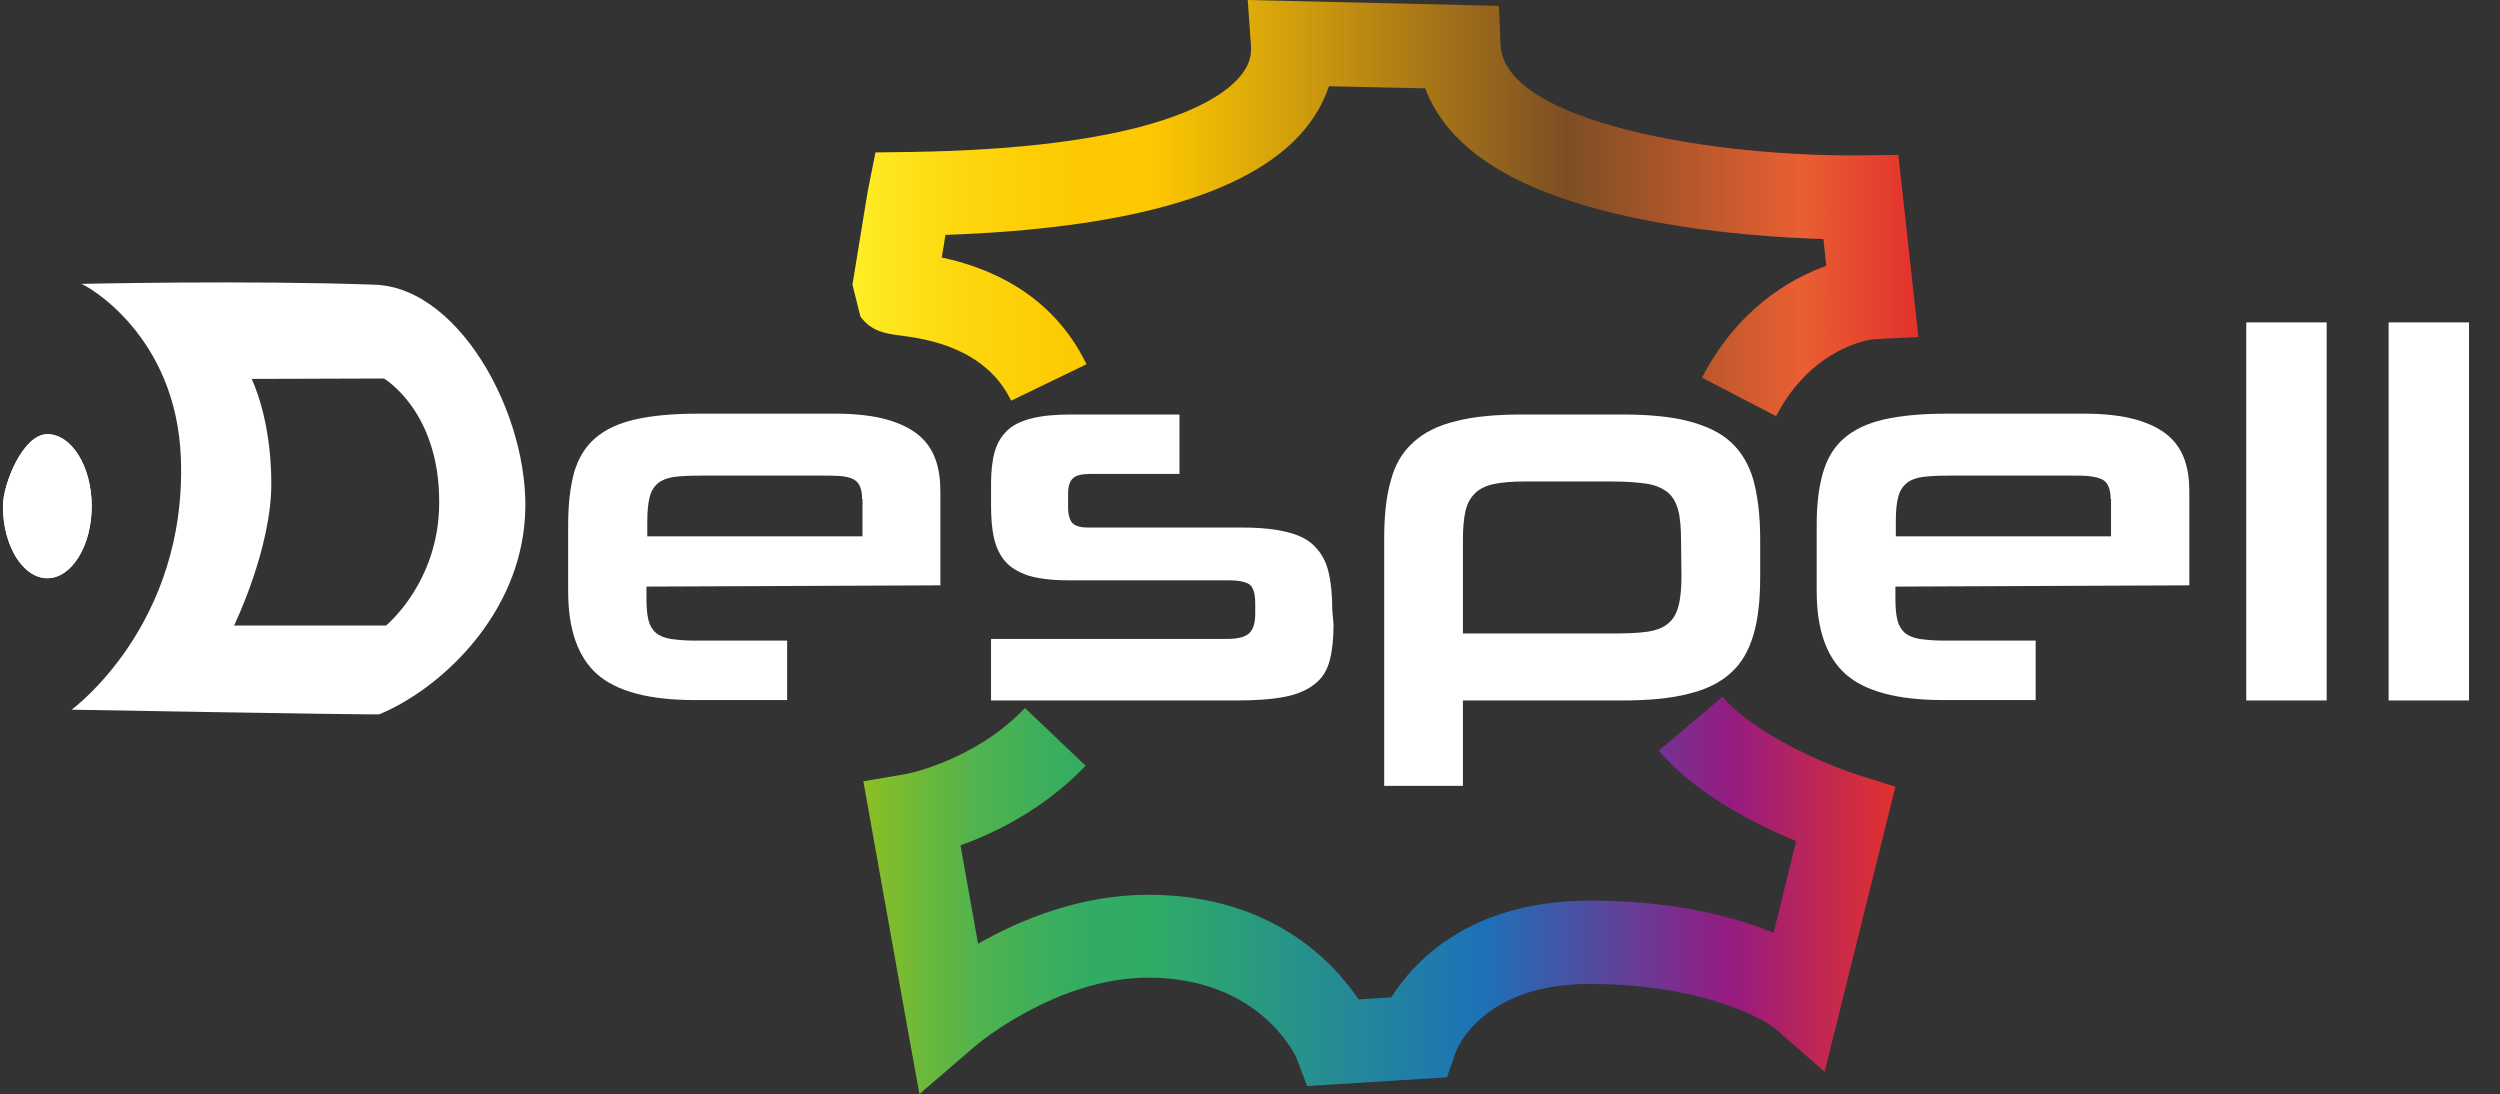 <?xml version="1.0" encoding="UTF-8"?>
<svg xmlns="http://www.w3.org/2000/svg" xmlns:xlink="http://www.w3.org/1999/xlink" id="Capa_1" viewBox="0 0 597.1 261.4">
  <rect x="0" y="0" width="597.1" height="261.4" fill="#333333" stroke="none"/>
  <defs>
    <linearGradient id="Degradado_sin_nombre" x1="203.6" y1="629.7" x2="458.2" y2="629.7" gradientTransform="translate(0 -580)" gradientUnits="userSpaceOnUse">
      <stop offset="0" stop-color="#ffef26"></stop>
      <stop offset=".02" stop-color="#fee921"></stop>
      <stop offset=".1" stop-color="#fdd70e"></stop>
      <stop offset=".19" stop-color="#fdcb03"></stop>
      <stop offset=".28" stop-color="#fdc800"></stop>
      <stop offset=".67" stop-color="#7d4e24"></stop>
      <stop offset=".89" stop-color="#e95f32"></stop>
      <stop offset="1" stop-color="#e3312d"></stop>
    </linearGradient>
    <linearGradient id="Degradado_sin_nombre_2" x1="206.2" y1="793.85" x2="452.7" y2="793.85" gradientTransform="translate(0 -580)" gradientUnits="userSpaceOnUse">
      <stop offset="0" stop-color="#95c11f"></stop>
      <stop offset="0" stop-color="#8dbf24"></stop>
      <stop offset=".06" stop-color="#6bb83b"></stop>
      <stop offset=".11" stop-color="#51b34e"></stop>
      <stop offset=".17" stop-color="#3eaf5b"></stop>
      <stop offset=".22" stop-color="#32ac63"></stop>
      <stop offset=".28" stop-color="#2fac66"></stop>
      <stop offset=".6" stop-color="#1d71b8"></stop>
      <stop offset=".84" stop-color="#951b81"></stop>
      <stop offset="1" stop-color="#e3312d"></stop>
    </linearGradient>
  </defs>
  <path d="M21.9,120.9c0,9.5-4.8,17.2-10.6,17.2S.7,130.4,.7,120.9c0-5.3,4.8-17.2,10.6-17.2s10.6,7.7,10.6,17.2" fill="#fff"></path>
  <path d="M21.9,120.9c0,9.5-4.8,17.2-10.6,17.2S.7,130.4,.7,120.9c0-5.3,4.8-17.2,10.6-17.2s10.6,7.7,10.6,17.2Z" fill="#fff"></path>
  <path d="M89.5,68c-30.2-1.1-70.1-.2-70.1-.2,1,.2,22.7,12,23.8,41.6,1.5,40-26.1,60.1-26.1,60.1,0,0,73,1.3,73.5,1.1,13.8-5.7,32.2-22.2,34.6-44.9h0c2.7-23.7-14.5-57-35.7-57.7Zm2.7,81.4H55.9s8.9-18.2,8.9-33.9-4.7-25-4.7-25l31.6-.1s13.2,7.7,13.2,29.4c.1,19.2-12.7,29.6-12.7,29.6Z" fill="#fff"></path>
  <path d="M424.2,99.4l-17.7-9.2c8.5-16.4,21-23.6,29.7-26.7l-.7-6.4c-9.3-.3-24.6-1.2-40.2-4.1-14.9-2.7-27-6.7-36-11.7-11-6.2-16.4-13.5-18.9-20.2l-23-.5c-1.4,4.2-3.7,8.1-7,11.7-13.2,14.3-41.6,22.3-84.6,23.8-.2,1.5-.5,3.3-.9,5.4,10.4,2.2,26.2,8.1,34.6,25.5l-18,8.7c-6.2-12.8-20.5-14.8-26.7-15.6-3.1-.4-6.7-.9-9.3-4.5l-1.9-7.6c3.3-20.4,3.8-23.2,3.9-23.6l1.6-8,8.1-.1c55-.8,72.8-11.3,78.5-17.5,3.3-3.6,3.1-6.4,3.1-7.7L298,0l60,1.4,.4,9.3c.8,18.7,51.7,26.8,85.9,26.4l9.1-.1,4.8,43.5-10.3,.5c-1.3,0-15.2,2-23.7,18.4h0Z" fill="url(#Degradado_sin_nombre)"></path>
  <path d="M219.6,261.3l-3.1-17.1-10.3-57.6,10-1.7c.1,0,16.4-3,28.6-15.8l14.5,13.8c-10.1,10.5-21.8,16.1-29.9,19l4.2,23.5c10-5.7,24.6-11.8,41.1-11.7,28.8,.2,43.6,15.8,49.8,25l7.8-.5c5.5-8.7,18.9-23.1,47.5-23.1h.6c19.9,.1,34,3.9,43.2,7.7l5.4-21.9c-9.4-3.9-23.9-11.1-32.8-21.6l15.2-12.9c8,9.4,26.1,16.7,32.4,18.7l8.9,2.8-16.9,68.1-12.1-10.6c-1-.7-14.4-10.2-43.6-10.4h-.4c-26,0-31.8,15.9-31.9,16l-2.2,6.3-33.4,2.1-2.5-6.6c-.6-1.4-9.2-19.1-35.1-19.3h-.3c-22,0-41,16-41.2,16.2l-13.5,11.6h0Z" fill="url(#Degradado_sin_nombre_2)"></path>
  <g>
    <path d="M154.4,140.1v3.1c0,2.1,.2,3.8,.5,5s.9,2.2,1.8,3c.9,.7,2.1,1.2,3.5,1.4s3.3,.4,5.5,.4h22.3v14.2h-22.2c-10.8,0-18.6-2.1-23.2-6.2-4.6-4.1-6.9-10.7-6.9-19.8v-15.8c0-5,.5-9.1,1.4-12.5,1-3.4,2.6-6.1,5-8.2s5.6-3.6,9.5-4.5,8.9-1.4,15-1.4h33c4.9,0,8.9,.5,12.2,1.4,3.2,.9,5.8,2.2,7.7,3.8s3.2,3.6,4,5.9,1.1,4.8,1.1,7.5v22.4l-70.2,.3h0Zm51.5-20.9c0-2.3-.6-3.8-1.7-4.5-1.1-.8-3.1-1.1-6-1.1h-31.2c-2.4,0-4.3,.1-5.9,.3-1.6,.2-2.9,.7-3.8,1.4-1,.8-1.7,1.8-2.1,3.3s-.6,3.4-.6,5.8v3.7h51.4v-8.9h-.1Z" fill="#fff"></path>
    <path d="M318.5,149.2c0,3.4-.3,6.2-.9,8.5s-1.7,4.2-3.5,5.6c-1.7,1.4-4.1,2.5-7.1,3.1s-6.9,.9-11.6,.9h-58.7v-14.7h56.3c2.5,0,4.3-.4,5.3-1.3s1.5-2.4,1.5-4.8v-2.3c0-2.5-.5-4.1-1.5-4.7s-2.6-.9-4.9-.9h-38.3c-3.9,0-7-.4-9.4-1.1-2.4-.8-4.3-1.9-5.6-3.4s-2.2-3.4-2.7-5.6c-.5-2.2-.7-4.8-.7-7.9v-5.2c0-2.9,.3-5.5,.9-7.6,.6-2.1,1.7-3.8,3.1-5.1,1.4-1.3,3.4-2.2,5.8-2.8,2.4-.6,5.5-.9,9.2-.9h26v14.2h-21.4c-1.9,0-3.2,.3-4,1-.8,.7-1.2,1.9-1.2,3.7v3.2c0,1.9,.4,3.2,1.1,3.9,.8,.7,2,1,3.6,1h37c4.4,0,7.9,.4,10.7,1.1s5,1.8,6.5,3.4c1.6,1.6,2.7,3.6,3.3,6.1s.9,5.5,.9,9.1l.3,3.5h0Z" fill="#fff"></path>
    <path d="M387.4,99c6.4,0,11.7,.5,15.9,1.6s7.6,2.7,10.1,5,4.3,5.3,5.4,9.1c1,3.8,1.6,8.4,1.6,13.9v9.2c0,5.5-.5,10.1-1.6,13.8s-2.8,6.8-5.4,9.1c-2.5,2.3-5.9,4-10.1,5-4.2,1.1-9.5,1.6-15.9,1.6h-38v20.4h-18.8v-59.1c0-5.5,.5-10.1,1.6-13.9,1-3.8,2.8-6.8,5.4-9.1,2.5-2.3,5.9-4,10.1-5,4.2-1.1,9.5-1.6,15.9-1.6h23.8Zm14.1,30.1c0-3-.2-5.5-.7-7.3s-1.3-3.3-2.6-4.3c-1.3-1-3-1.7-5.1-2s-4.9-.5-8.1-.5h-20.9c-2.9,0-5.4,.2-7.3,.6s-3.5,1.2-4.5,2.2c-1.1,1.1-1.9,2.5-2.3,4.3s-.6,4.1-.6,6.9v22.3h35.8c3.3,0,6-.1,8.1-.4,2.1-.3,3.8-.9,5-1.9,1.3-1,2.1-2.4,2.6-4.3,.5-1.9,.7-4.3,.7-7.4l-.1-8.2h0Z" fill="#fff"></path>
    <path d="M452.7,140.1v3.1c0,2.1,.2,3.8,.5,5s.9,2.2,1.8,3c.9,.7,2.1,1.2,3.5,1.4s3.3,.4,5.5,.4h22.2v14.2h-22.2c-10.8,0-18.6-2.1-23.2-6.2-4.6-4.1-6.9-10.7-6.9-19.8v-15.8c0-5,.5-9.1,1.5-12.5s2.6-6.1,5-8.2,5.6-3.6,9.5-4.5,9-1.4,15-1.4h33c4.9,0,8.9,.5,12.2,1.4,3.2,.9,5.8,2.2,7.7,3.8,1.9,1.6,3.2,3.6,4,5.9s1.1,4.8,1.1,7.5v22.4l-70.2,.3h0Zm51.4-20.9c0-2.3-.6-3.8-1.7-4.5s-3.1-1.1-6-1.1h-31.2c-2.4,0-4.3,.1-5.9,.3-1.6,.2-2.9,.7-3.8,1.4-1,.8-1.7,1.8-2.1,3.3-.4,1.4-.6,3.4-.6,5.8v3.7h51.4v-8.9h-.1Z" fill="#fff"></path>
    <path d="M536.5,167.3V77h19.2v90.3h-19.2Z" fill="#fff"></path>
    <path d="M570.5,167.3V77h19.2v90.3h-19.2Z" fill="#fff"></path>
  </g>
</svg>
